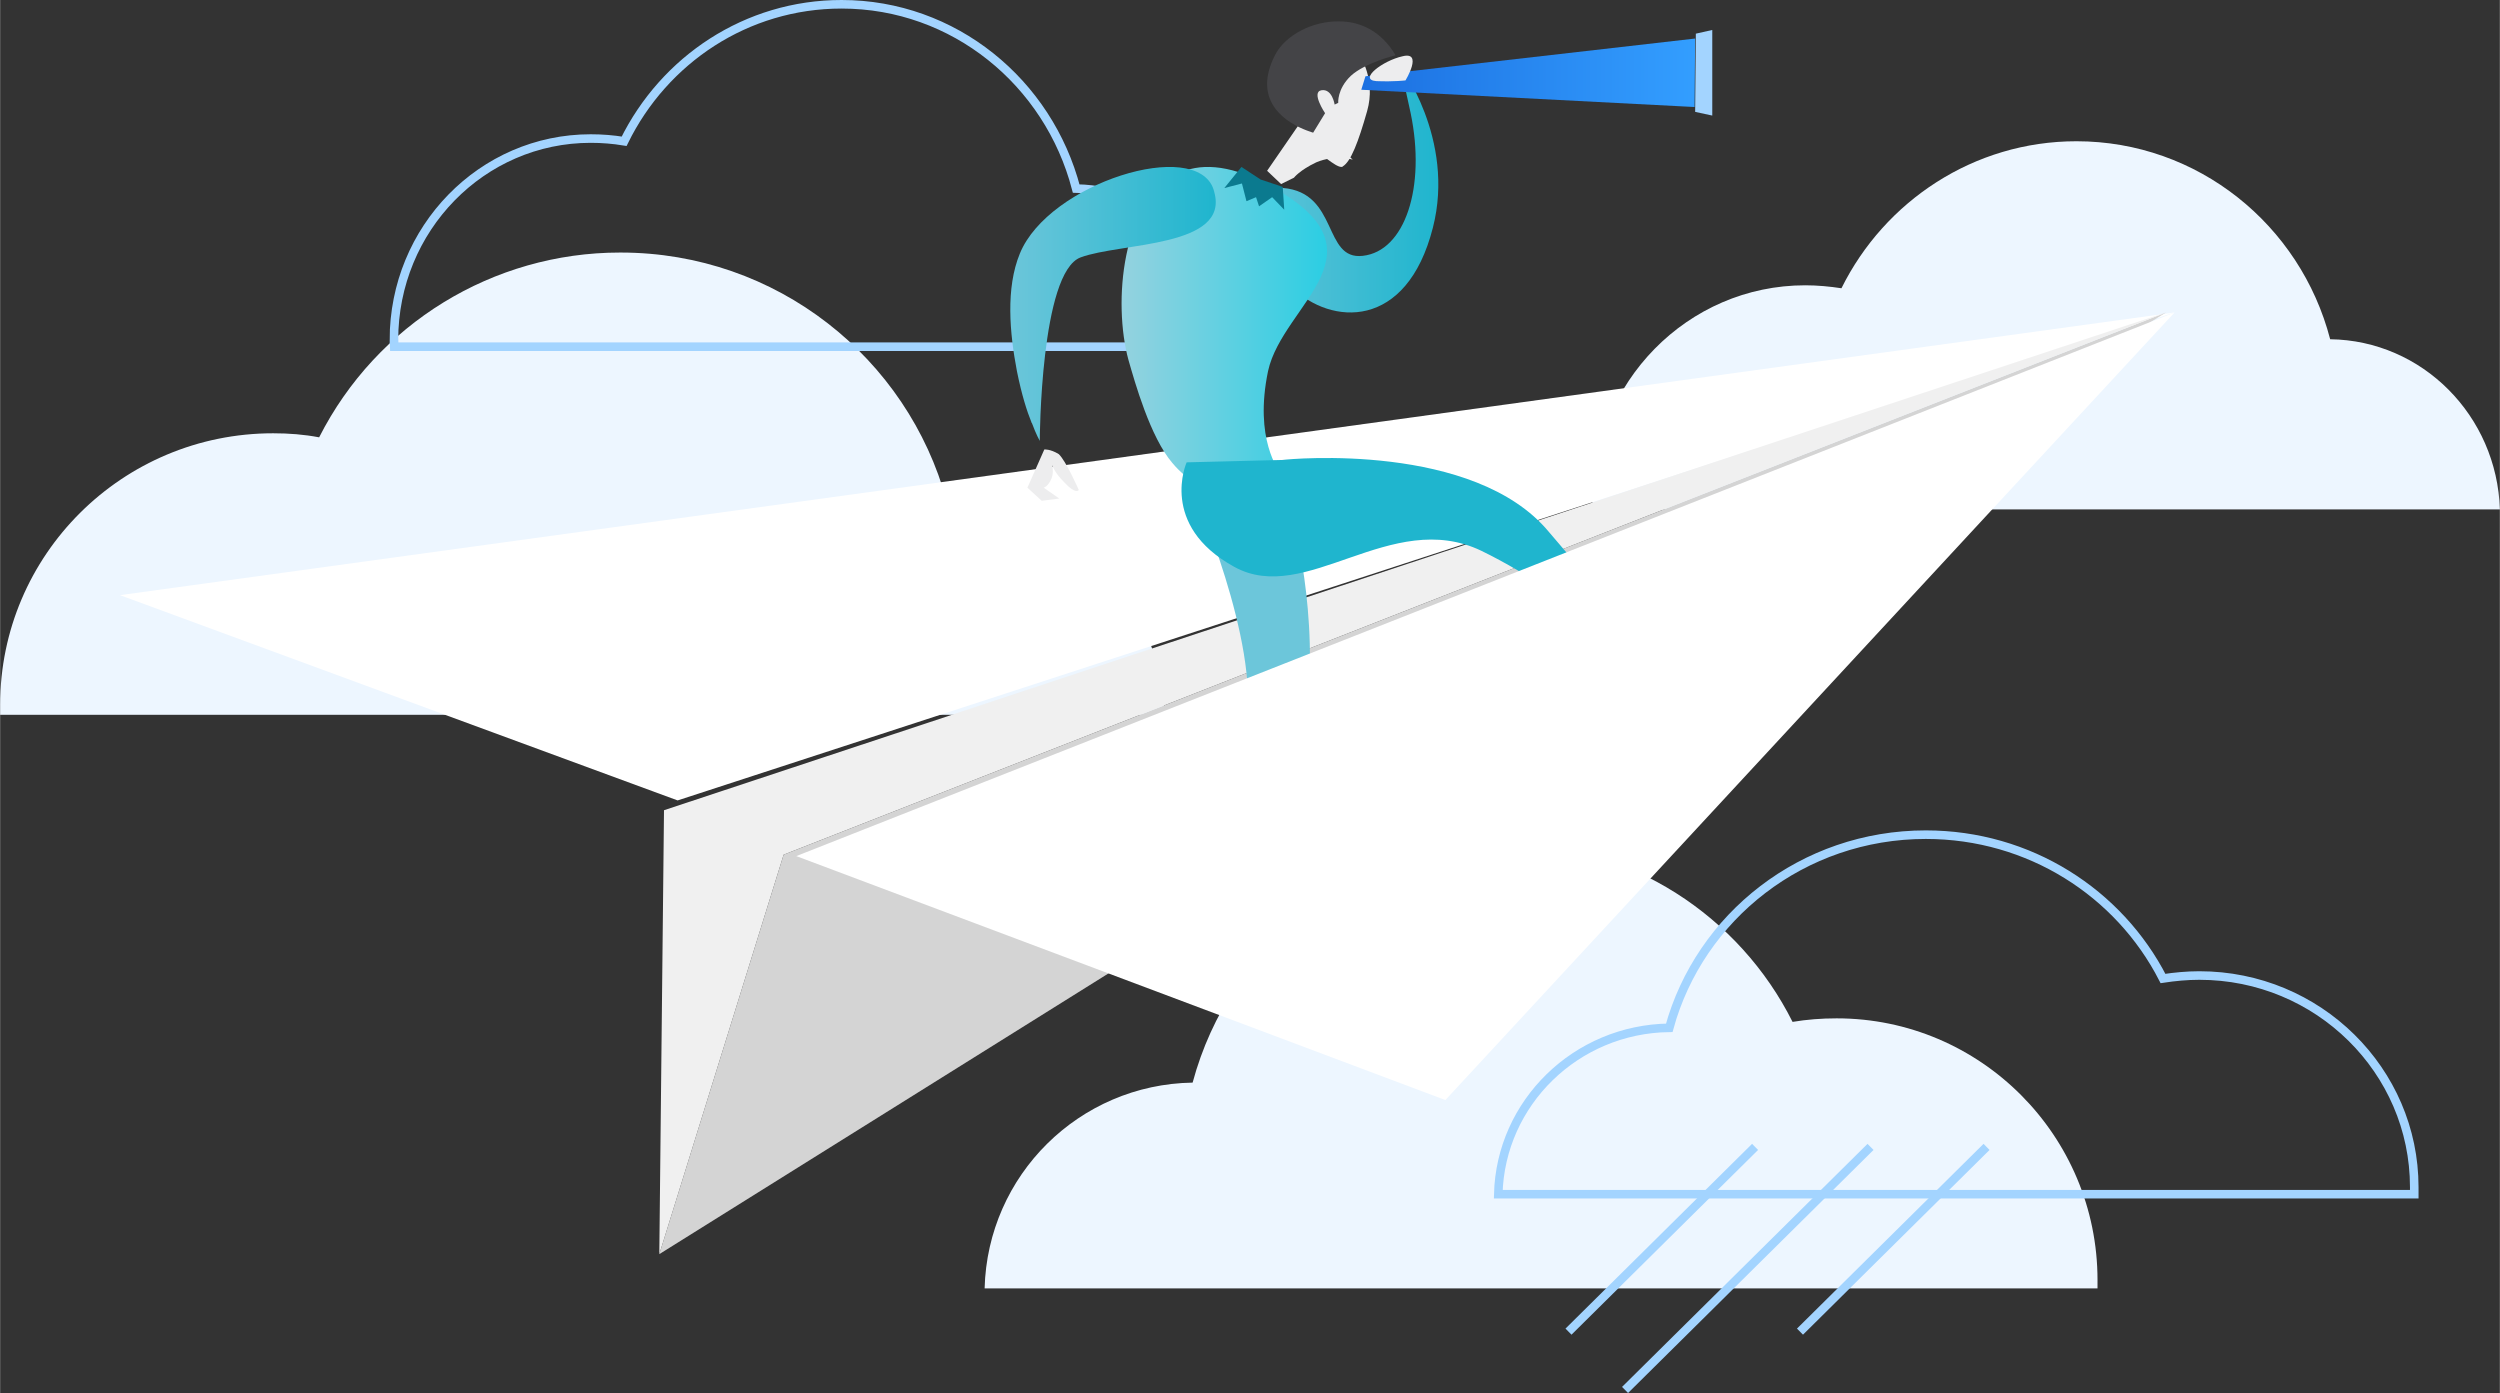 <?xml version="1.0" encoding="UTF-8"?>
<!DOCTYPE svg PUBLIC "-//W3C//DTD SVG 1.1//EN" "http://www.w3.org/Graphics/SVG/1.1/DTD/svg11.dtd">
<!-- Creator: CorelDRAW 2020 (64-Bit Evaluation Version) -->
<svg xmlns="http://www.w3.org/2000/svg" xml:space="preserve" width="3.042in" height="1.695in" version="1.1" style="shape-rendering:geometricPrecision; text-rendering:geometricPrecision; image-rendering:optimizeQuality; fill-rule:evenodd; clip-rule:evenodd"
viewBox="0 0 3041.67 1695"
 xmlns:xlink="http://www.w3.org/1999/xlink"
 xmlns:xodm="http://www.corel.com/coreldraw/odm/2003">
 <rect x="0" y="0" width="3041.67" height="1695" fill="#333333" stroke="none"/>
 <defs>
  <style type="text/css">
   <![CDATA[
    .str0 {stroke:#A3D4FF;stroke-width:10.42;stroke-miterlimit:2.613}
    .fil1 {fill:none;fill-rule:nonzero}
    .fil6 {fill:#6CC6DA;fill-rule:nonzero}
    .fil12 {fill:#1FB5CE;fill-rule:nonzero}
    .fil8 {fill:#0B7A8F;fill-rule:nonzero}
    .fil10 {fill:#444447;fill-rule:nonzero}
    .fil14 {fill:#A3D4FF;fill-rule:nonzero}
    .fil3 {fill:#D4D4D4;fill-rule:nonzero}
    .fil9 {fill:#EDEDEE;fill-rule:nonzero}
    .fil0 {fill:#EDF6FF;fill-rule:nonzero}
    .fil4 {fill:#F0F0F0;fill-rule:nonzero}
    .fil2 {fill:white;fill-rule:nonzero}
    .fil5 {fill:url(#id0);fill-rule:nonzero}
    .fil7 {fill:url(#id1);fill-rule:nonzero}
    .fil13 {fill:url(#id2);fill-rule:nonzero}
    .fil11 {fill:url(#id3);fill-rule:nonzero}
   ]]>
  </style>
  <linearGradient id="id0" gradientUnits="userSpaceOnUse" x1="1489.58" y1="229.17" x2="1750" y2="229.17">
   <stop offset="0" style="stop-opacity:1; stop-color:#6CC6DA"/>
   <stop offset="1" style="stop-opacity:1; stop-color:#1FB5CE"/>
  </linearGradient>
  <linearGradient id="id1" gradientUnits="userSpaceOnUse" x1="1364.49" y1="390.93" x2="1614.74" y2="390.93">
   <stop offset="0" style="stop-opacity:1; stop-color:#95D2DF"/>
   <stop offset="1" style="stop-opacity:1; stop-color:#2BCEE3"/>
  </linearGradient>
  <linearGradient id="id2" gradientUnits="userSpaceOnUse" x1="1656.45" y1="88.65" x2="2062.58" y2="88.65">
   <stop offset="0" style="stop-opacity:1; stop-color:#1C70E1"/>
   <stop offset="1" style="stop-opacity:1; stop-color:#339EFF"/>
  </linearGradient>
  <linearGradient id="id3" gradientUnits="userSpaceOnUse" xlink:href="#id0" x1="1229.04" y1="369.77" x2="1478.68" y2="369.77">
  </linearGradient>
 </defs>
 <g id="Layer_x0020_1">
  <g id="_2501086335584">
   <path class="fil0" d="M-0 857.81c0,-182.57 148.75,-330.59 332.21,-330.59 19.13,0 37.54,1.41 55.96,4.93 69.91,-137.88 211.44,-224.85 366.05,-224.85 0.25,0 0.6,0 0.85,0 189.83,0 349.21,128.29 396.67,302.4 144.52,2.11 260.69,117.01 264.94,260.11l-1416.67 0 0 -11.98z"/>
   <path class="fil1 str0" d="M479.17 413.65c0,-135.42 107.11,-245.06 239.41,-245.06 13.93,0 27.31,1.09 40.71,3.29 48.74,-99.23 148.89,-166.67 264.57,-166.67 136.56,0 251.72,94.84 285.47,224.23 103.91,1.65 188,86.63 190.68,192.44l-1020.3 0c0,-2.74 -0.53,-5.48 -0.53,-8.23z"/>
   <path class="fil0" d="M2552.09 1557.67c0,-175.77 -142.28,-318.54 -317.45,-318.54 -18.59,0 -36.46,1.43 -53.63,4.3 -64.34,-128.43 -197.33,-217.39 -351.05,-217.39 -181.6,0 -333.9,123.4 -378.94,291.28 -138,2.16 -249.53,112.64 -253.11,250.39l1354.17 0 0 -10.04zm-614.59 -947.25c0,-144.98 115.67,-263.27 259.01,-263.27 14.9,0 29.8,1.45 44,3.6 52.5,-106.02 161.08,-178.87 285.97,-178.87 147.6,0 272.5,101.7 308.69,240.91 112.12,1.45 202.96,93.05 206.5,207.01l-1104.17 0 0 -9.37 0 -0z"/>
   <path class="fil1 str0" d="M2937.5 1444.45c0,-141.74 -116.87,-257.44 -261.54,-257.44 -14.97,0 -29.93,1.45 -44.19,3.61 -53.44,-104.13 -162.48,-175 -288.63,-175 -149.66,0 -275.07,99.79 -312.13,235.02 -113.31,1.45 -205.24,91.11 -208.09,202.48l1114.59 0 0 -8.68z"/>
   <path class="fil1 str0" d="M2135.42 1395.54l-227.04 224.8m367.51 -224.8l-298.69 295.76m439.87 -295.76l-227.02 224.8"/>
   <polygon class="fil2" points="145.83,724.18 2645.83,380.21 824.35,973.96 "/>
   <polygon class="fil3" points="802.08,1526.04 2635.42,380.21 953.38,1039.95 "/>
   <polygon class="fil4" points="807.79,985.87 802.08,1526.04 953.37,1039.95 2635.42,380.21 "/>
   <path class="fil5" d="M1493.56 254.62c0,0 15.97,-30.1 67.32,-25.9 68,5.59 48.57,88.18 97.15,82.58 51.35,-5.6 77.03,-83.28 58.3,-173.57 -13.89,-65.08 -13.89,-59.48 -13.89,-59.48 0,0 68.71,90.28 40.94,198.75 -31.92,125.28 -124.21,118.99 -171.4,72.79 -64.54,-61.58 -93.69,-16.79 -78.43,-95.18l0 0z"/>
   <path class="fil6" d="M1576.98 648.49c0,0 37.73,154.24 0,275.23 -32.13,104.01 -212.4,237.74 -212.4,237.74 0,0 131.35,-162.74 151.61,-278.77 16.77,-101.89 -63.59,-283.73 -63.59,-283.73l124.37 49.53z"/>
   <path class="fil7" d="M1373.02 438.26c7.61,26.5 26.33,93.49 53.37,125.15 5.54,6.63 10.4,11.04 14.55,14.72l117.81 -0c-2.76,-5.89 -33.26,-43.44 -15.94,-126.61 18.02,-83.18 154.56,-146.48 -4.16,-228.93 -45.04,-22.81 -79.7,-24.29 -106.04,-11.04 -67.22,32.4 -79,156.05 -59.59,226.72l0 0z"/>
   <polygon class="fil8" points="1560.67,227.43 1562.5,255.21 1547.79,239.93 1531.85,251.04 1528.19,239.93 1516.54,244.8 1511.02,223.26 1489.59,228.83 1510.42,203.13 1533.7,218.41 "/>
   <path class="fil9" d="M1645.83 194.24c0,0 -21.1,-6.46 -44.25,3.23 -20.43,9.69 -27.24,18.74 -27.24,18.74l-15.66 7.75 -17.02 -16.15 46.29 -67.19 57.87 53.61z"/>
   <path class="fil9" d="M1572.92 89.91l8.33 73.26c0,0 17.98,18.5 33.37,30.34 7.06,5.18 13.48,9.61 17.33,9.61 1.28,0 1.28,0 1.92,-0.74 9.63,-5.92 18.61,-28.85 29.52,-67.34 10.91,-38.48 -8.98,-67.33 -8.98,-67.33l-81.5 22.2z"/>
   <path class="fil10" d="M1589.67 158.67c4.37,1.4 7.27,2.79 8,2.79l14.52 -23.73c0,0 -17.43,-25.82 -4.35,-27.92 13.07,-2.09 15.98,17.45 15.98,17.45l4.37 -2.09c0,0 -1.46,-16.75 15.25,-32.8 17.43,-16.05 54.48,-25.13 54.48,-25.13 -16.71,-28.61 -42.13,-41.18 -68.29,-41.18 -32.69,-0.7 -66.1,16.75 -78.46,41.18 -29.79,58.63 18.17,83.75 38.5,91.43l0 0z"/>
   <path class="fil9" d="M1270.57 546.9l-20.57 46.51 17.4 15.97 21.37 -2.78 -18.99 -13.19c0,0 5.53,-1.39 9.49,-11.1 3.17,-7.63 0.79,-16.67 0.79,-16.67 0,0 2.37,9.03 15.03,21.52 14.24,15.28 17.41,9.03 17.41,9.03 0,0 -15.82,-36.1 -24.52,-43.74 -10.29,-6.25 -17.41,-5.55 -17.41,-5.55l0 -0z"/>
   <path class="fil11" d="M1240.88 308.3c-17.55,42.44 -12.44,97.4 -3.65,143.3 5.84,29.22 12.43,49.39 17.55,61.91 0,0.7 0.73,1.4 0.73,1.4 5.13,13.91 9.51,21.56 9.51,21.56 0,0 0.73,-205.21 49.75,-223.29 48.29,-18.09 182.18,-11.83 162.43,-80 0,-1.4 -0.73,-1.4 -0.73,-2.78 -21.23,-63.3 -200.47,-7.66 -235.59,77.92l0 -0.02z"/>
   <path class="fil12" d="M1560.15 559.68c10.72,-1.45 233.54,-21.67 324.23,87.39 64.27,76.54 188.54,212.31 188.54,212.31 0,0 -152.83,-132.16 -270.67,-189.21 -109.98,-52.71 -213.54,67.89 -300.67,19.5 -92.13,-50.55 -57.84,-127.1 -57.84,-127.1l116.41 -2.89 -0 0z"/>
   <polygon class="fil13" points="1661.33,92.81 2062.5,46.88 2061.77,130.21 1656.25,109.21 "/>
   <path class="fil9" d="M1710.09 97.81c0,0 -13.26,1.79 -35.58,0.9 -22.33,-1.77 7.67,-24.93 32.08,-30.27 25.13,-6.23 3.5,29.37 3.5,29.37z"/>
   <polygon class="fil14" points="2063.33,40.96 2062.5,136.13 2083.33,140.63 2083.33,36.46 "/>
   <polygon class="fil2" points="968.75,1041.7 2645.83,380.21 1758.56,1338.54 "/>
  </g>
 </g>
</svg>
